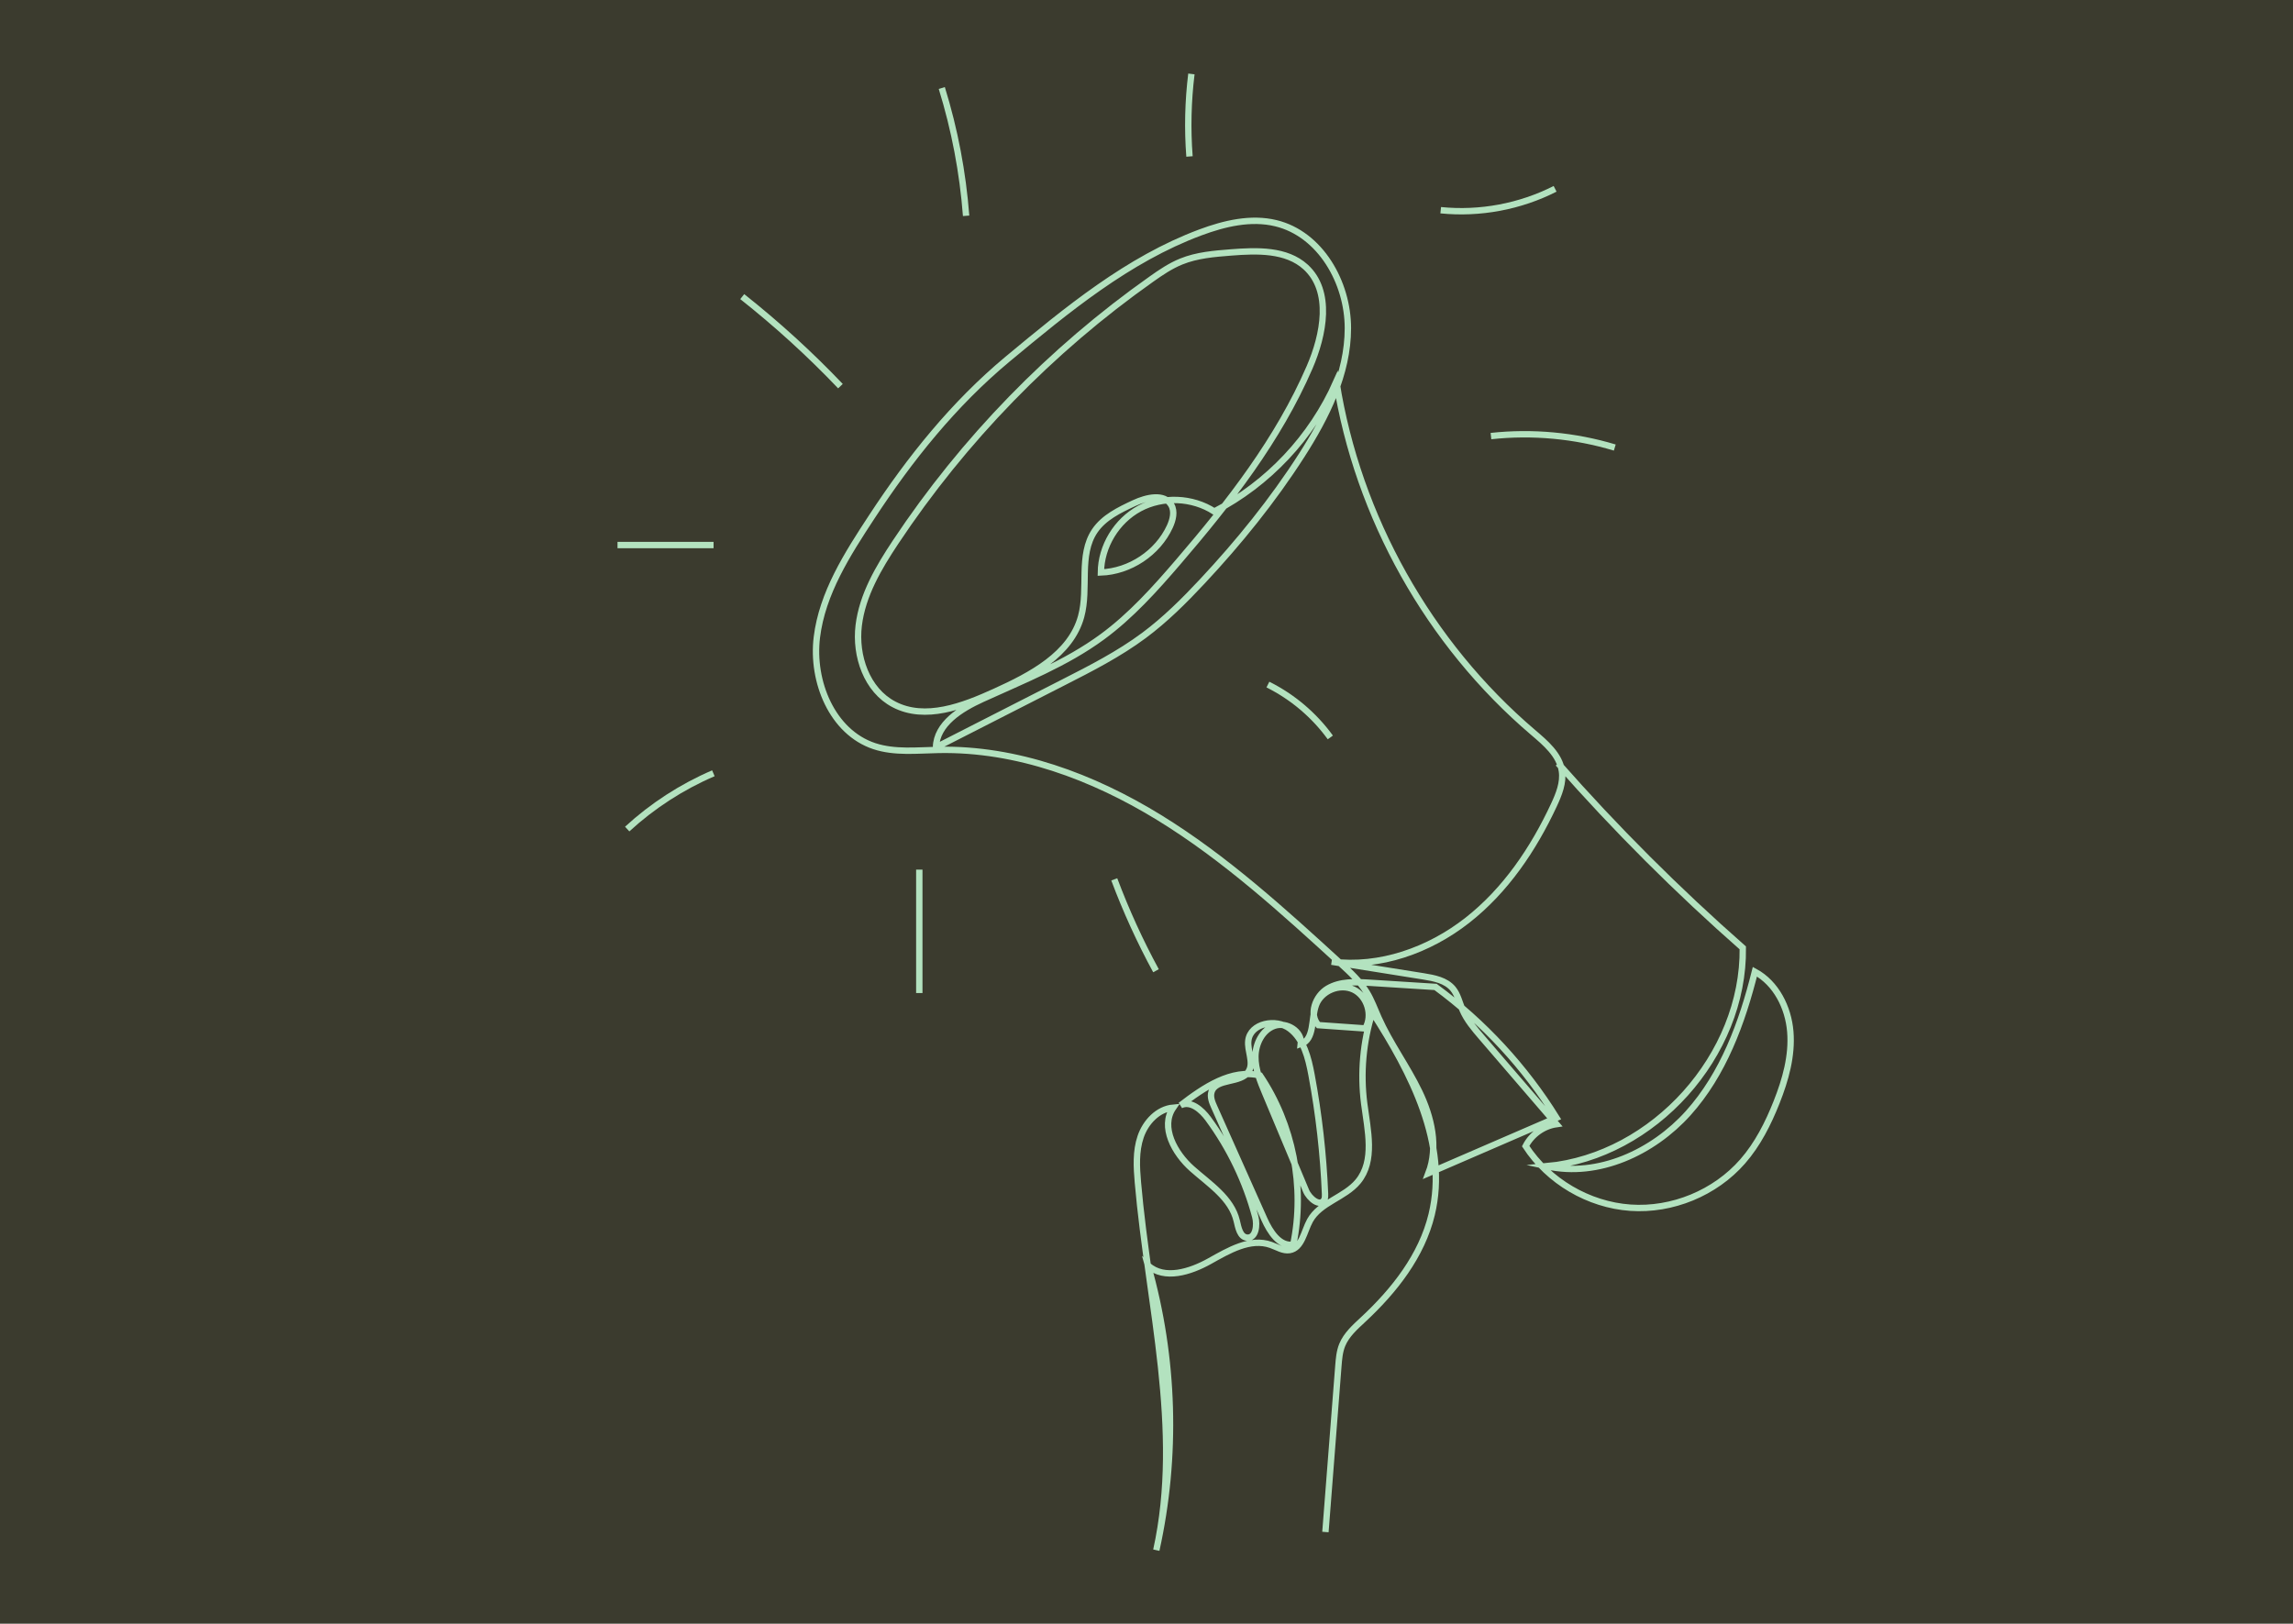 <?xml version="1.0" encoding="UTF-8"?>
<svg id="Layer_2" data-name="Layer 2" xmlns="http://www.w3.org/2000/svg" viewBox="0 0 360 254.98">
  <defs>
    <style>
      .cls-1 {
        fill: #3b3b2e;
      }

      .cls-2 {
        fill: none;
        stroke: #b3e2bf;
        stroke-miterlimit: 10;
      }
    </style>
  </defs>
  <g id="Layer_1-2" data-name="Layer 1">
    <rect class="cls-1" width="360" height="254.98"/>
    <path class="cls-2" d="M208.09,240.58l2.03-26.03c.09-1.14.18-2.3.61-3.35.66-1.6,2.01-2.8,3.28-3.98,4.88-4.54,9.2-10.02,10.76-16.49,2.66-11.04-3.15-22.23-9.31-31.77-1.46,4.62-1.9,9.55-1.28,14.35.54,4.19,1.72,8.98-.97,12.23-2.09,2.53-5.98,3.27-7.55,6.14-.94,1.72-1.26,4.32-3.2,4.63-1.01.16-1.95-.47-2.92-.81-3.25-1.16-6.65.88-9.66,2.56s-7.07,2.96-9.64.67c4.11,14.49,4.56,30,1.3,44.7,4.17-18.92-1.21-38.44-2.89-57.74-.21-2.41-.35-4.89.43-7.18s2.7-4.35,5.11-4.57c-2.07,3.02.22,7.16,2.96,9.59s6.19,4.63,7.02,8.2c.25,1.07.51,2.5,1.6,2.62,1.39.14,1.66-1.94,1.3-3.29-1.48-5.53-4-10.77-7.39-15.38-1.04-1.41-2.76-2.91-4.32-2.11,3.64-2.8,7.99-5.77,12.46-4.68,5.17,7.69,7.1,17.49,5.22,26.56-2.15.34-3.65-2.01-4.54-4-2.62-5.87-5.24-11.74-7.86-17.61-.34-.75-.68-1.59-.43-2.38.69-2.21,4.61-1.25,5.83-3.22.87-1.4-.26-3.22-.05-4.86.35-2.71,4.34-3.49,6.52-1.84s2.9,4.56,3.4,7.25c1.15,6.17,1.86,12.42,2.12,18.69.01.32.02.66-.13.94-.64,1.17-2.33-.19-2.85-1.42-2.13-5.1-4.26-10.19-6.4-15.29-.78-1.86-1.57-3.78-1.55-5.79s1.07-4.16,2.97-4.83,4.4.86,4.16,2.86c2.18-.72,1.6-3.93,2.37-6.1.8-2.26,3.72-3.48,5.89-2.46s3.09,4.05,1.86,6.11c-2.45-.17-4.91-.35-7.36-.52-1.54-1.66-.49-4.6,1.47-5.75s4.37-1.04,6.64-.9c3.43.22,6.86.43,10.28.65,7.56,5.56,14.04,12.58,18.99,20.55-6.7,2.9-13.4,5.8-20.1,8.7,1.58-4.13.47-8.83-1.45-12.82s-4.6-7.58-6.4-11.62c-.6-1.34-1.09-2.74-1.86-3.99-1.05-1.72-2.56-3.11-4.05-4.47-9.02-8.25-18.12-16.56-28.54-22.96s-22.37-10.85-34.6-10.61c-3.39.06-6.88.47-10.1-.59-6.63-2.2-9.87-10.17-9.02-17.1s4.78-13.05,8.61-18.89c6.01-9.17,12.88-17.75,21.31-24.77,9.34-7.76,18.91-15.67,30.28-19.91,3.79-1.41,7.93-2.4,11.86-1.45,6.99,1.69,11.31,9.3,11.31,16.48,0,7.19-3.38,13.93-7.26,19.98-4.54,7.08-9.85,13.64-15.59,19.78-2.85,3.05-5.82,6.01-9.17,8.5-3.93,2.92-8.31,5.16-12.67,7.38-6.66,3.4-13.32,6.79-19.98,10.19.09-3.7,3.9-6.05,7.27-7.59,6.45-2.95,13.14-5.57,18.86-9.78,4.5-3.31,8.26-7.5,11.9-11.74,8.04-9.36,15.72-19.23,20.62-30.55,2.24-5.16,3.54-11.97-.61-15.77-3.03-2.76-7.62-2.61-11.71-2.29-2.65.21-5.36.42-7.83,1.43-1.68.68-3.2,1.71-4.68,2.76-15.78,11.14-29.48,25.22-40.17,41.31-2.66,4.01-5.2,8.3-5.78,13.08s1.26,10.16,5.53,12.39c4.9,2.57,10.83.29,15.86-2,5.64-2.56,11.9-5.82,13.53-11.8,1.21-4.42-.43-9.62,2.13-13.43,1.43-2.12,3.86-3.29,6.18-4.37,1.95-.91,4.76-1.57,5.84.29.59,1.02.26,2.33-.23,3.4-1.91,4.14-6.27,7.03-10.82,7.2.04-4.11,2.46-8.1,6.08-10.05s8.28-1.76,11.73.47c8.44-4.36,15.32-11.68,19.16-20.38,3.36,21.22,14.52,41.13,30.87,55.06,1.97,1.68,4.16,3.52,4.54,6.08.27,1.83-.47,3.65-1.25,5.33-3.22,6.91-7.6,13.41-13.6,18.11s-13.74,7.47-21.3,6.5c4.8.77,9.61,1.53,14.41,2.3,1.69.27,3.53.62,4.63,1.94.77.93,1.02,2.17,1.49,3.28.69,1.63,1.86,2.99,3.01,4.33,3.92,4.55,7.83,9.11,11.75,13.66-2.03.29-3.89,1.62-4.83,3.45,3.6,5.52,9.87,9.21,16.44,9.67s13.3-2.31,17.63-7.27c2.36-2.7,4-5.95,5.32-9.28,1.4-3.53,2.47-7.3,2.16-11.09s-2.22-7.61-5.56-9.42c-2.01,8.03-4.95,16.07-10.48,22.22s-14.09,10.11-22.17,8.33c16.79-1.62,30.96-17.43,30.75-34.29-10.27-9.03-19.96-18.71-28.99-28.97"/>
    <path class="cls-2" d="M151.68,33.89c-.52-6.8-1.8-13.55-3.82-20.07"/>
    <path class="cls-2" d="M186.75,24.57c-.33-4.32-.23-8.66.3-12.96"/>
    <path class="cls-2" d="M226.19,33.01c6.14.62,12.46-.56,17.96-3.36"/>
    <path class="cls-2" d="M234.08,68.48c6.51-.71,13.17-.09,19.44,1.8"/>
    <path class="cls-2" d="M131.95,60.64c-4.8-5.04-9.96-9.74-15.42-14.06"/>
    <path class="cls-2" d="M112.03,85.59h-15.08"/>
    <path class="cls-2" d="M112,121.43c-4.96,2.13-9.56,5.11-13.53,8.76"/>
    <path class="cls-2" d="M144.33,136.56c0,6.46,0,12.92,0,19.38"/>
    <path class="cls-2" d="M174.94,138.09c1.85,4.93,4.04,9.73,6.55,14.35"/>
    <path class="cls-2" d="M199.06,107.5c3.87,1.93,7.26,4.8,9.8,8.3"/>
  </g>
</svg>